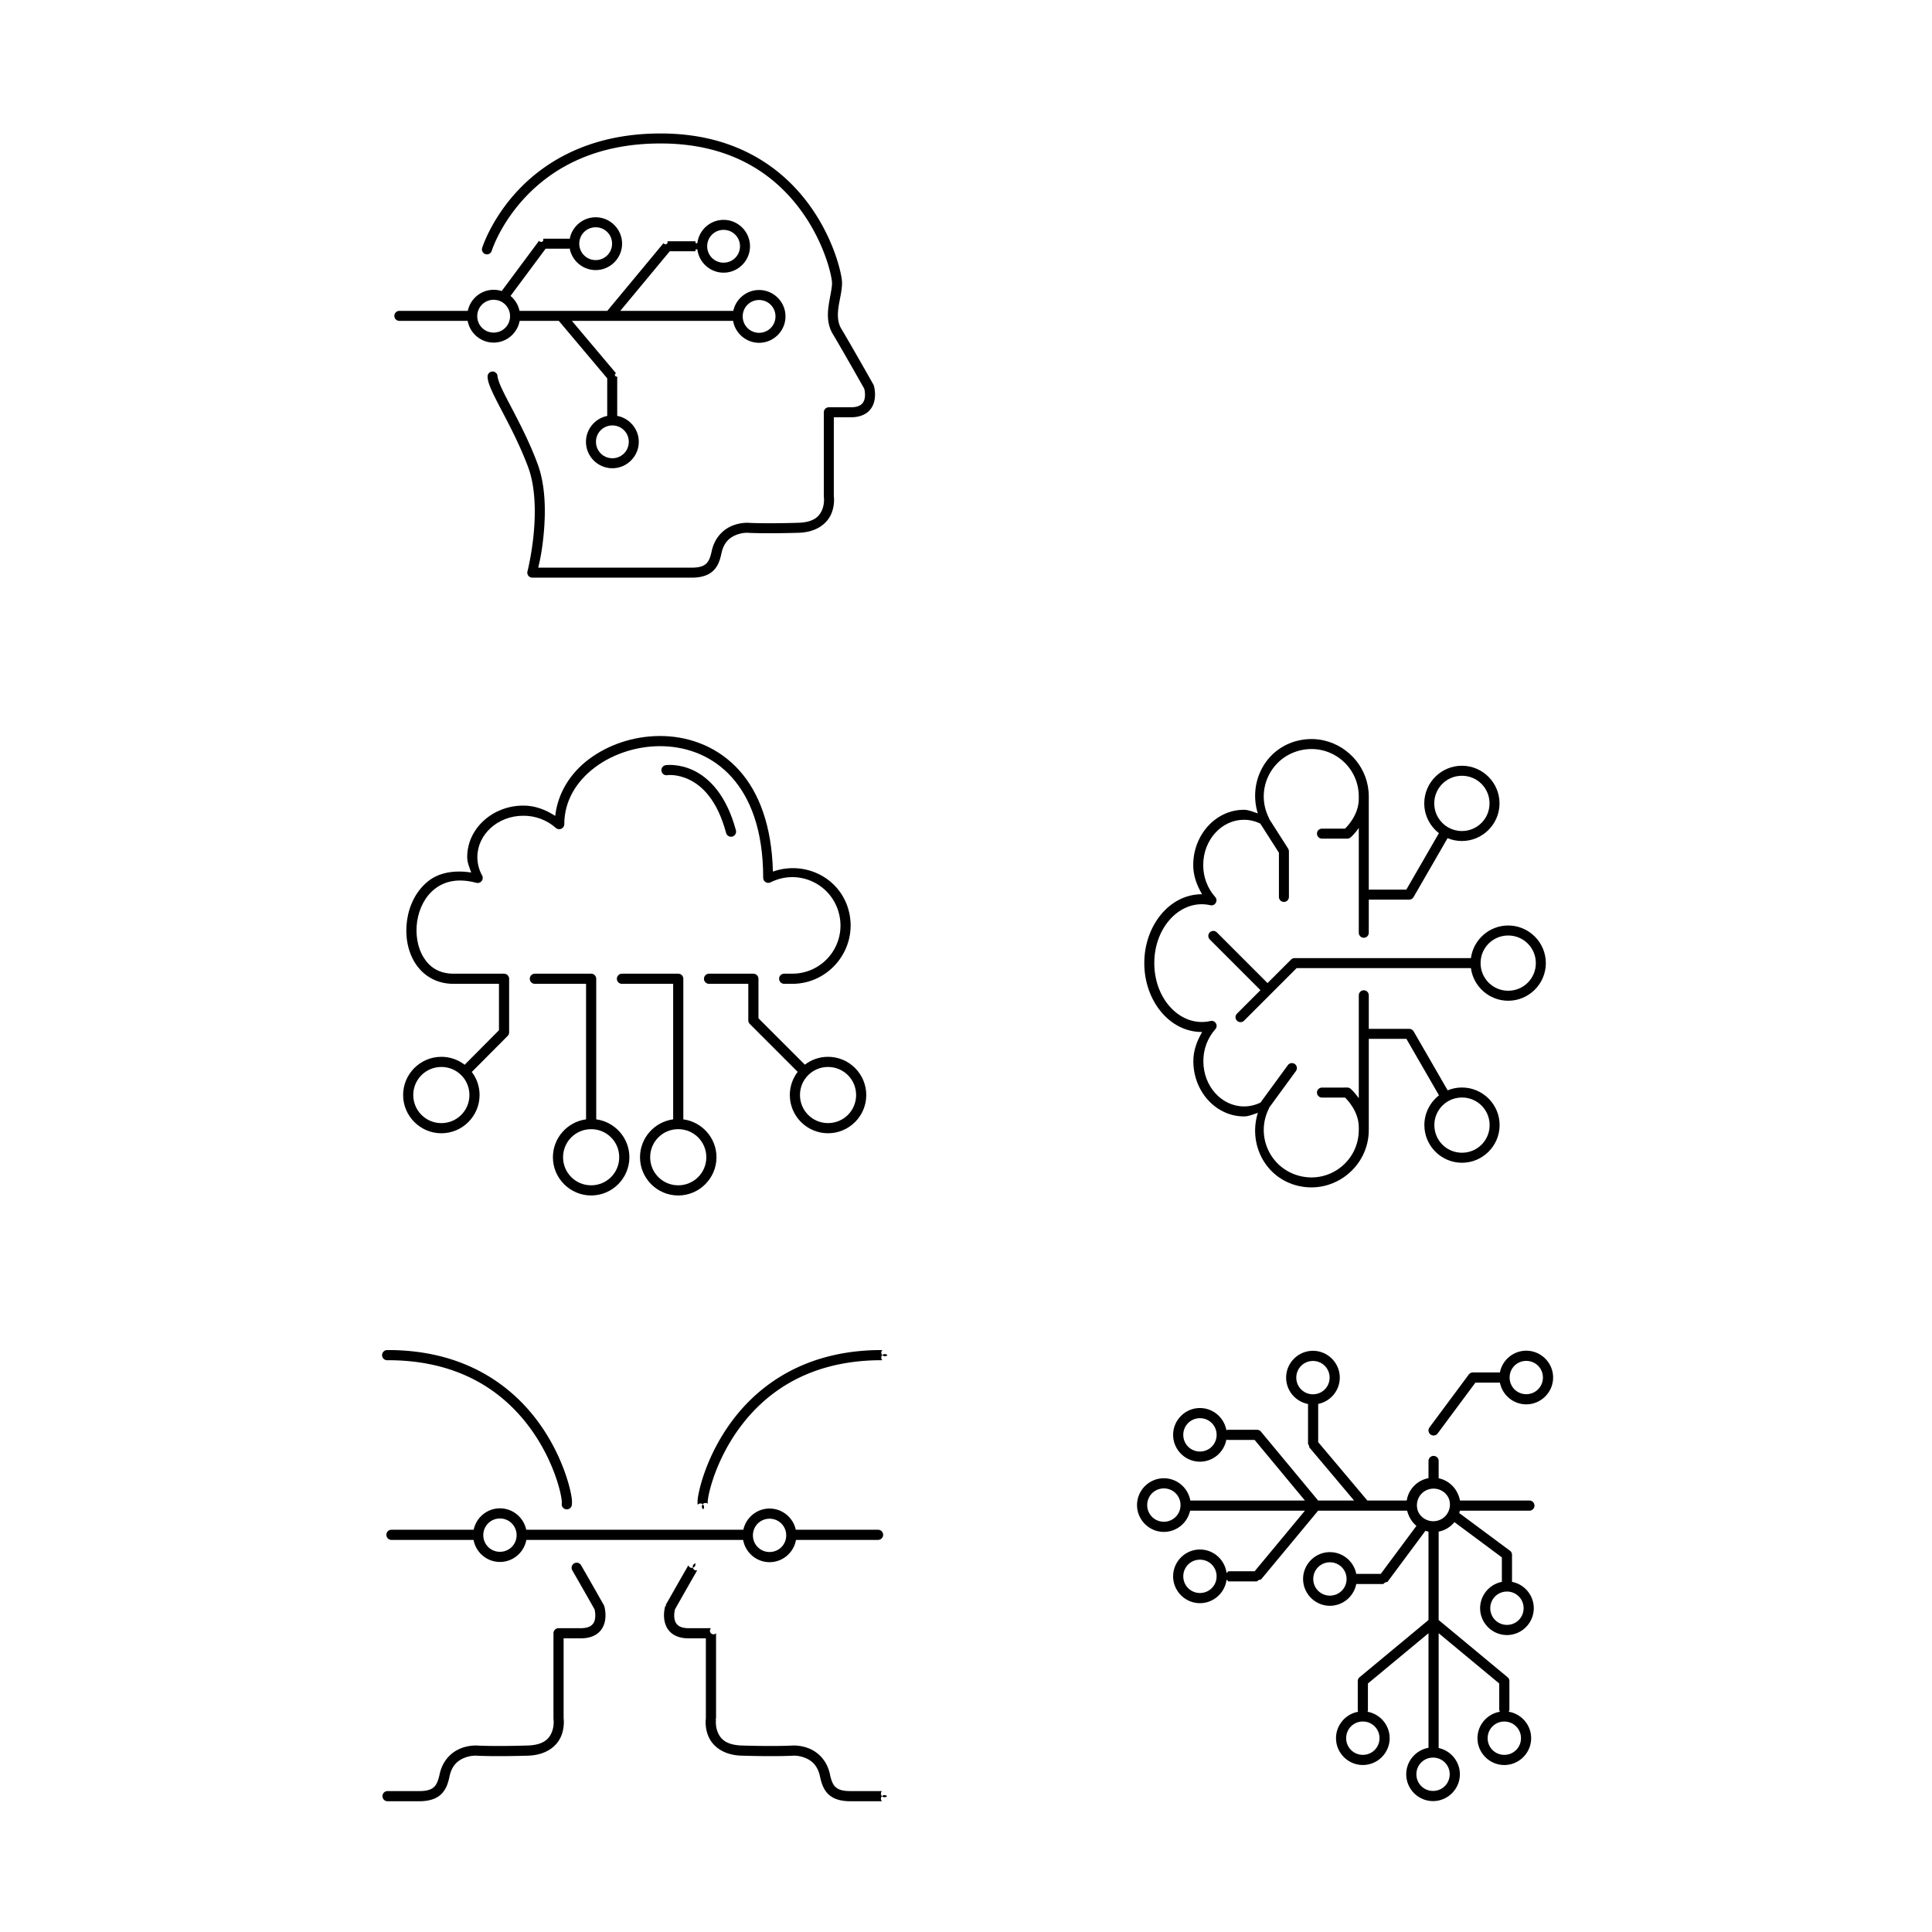 <?xml version="1.0" encoding="UTF-8" standalone="no"?>
<!-- Created with Inkscape (http://www.inkscape.org/) -->

<svg
   width="800"
   height="800"
   viewBox="0 0 211.667 211.667"
   version="1.1"
   id="svg1129"
   xmlns="http://www.w3.org/2000/svg"
   xmlns:svg="http://www.w3.org/2000/svg">
  <defs
     id="defs1126">
    <rect
       x="64.145"
       y="45.169"
       width="173.191"
       height="15.234"
       id="rect2140-1" />
    <rect
       x="64.145"
       y="45.169"
       width="39.113"
       height="36.391"
       id="rect2152-7" />
    <rect
       x="64.145"
       y="45.169"
       width="173.191"
       height="15.234"
       id="rect2166-7" />
    <rect
       x="64.145"
       y="45.169"
       width="41.311"
       height="24.961"
       id="rect2172-6" />
    <rect
       x="64.145"
       y="45.169"
       width="47.381"
       height="39.002"
       id="rect2026-5" />
    <rect
       x="64.145"
       y="45.169"
       width="173.191"
       height="15.234"
       id="rect1994" />
    <rect
       x="64.145"
       y="45.169"
       width="39.113"
       height="36.391"
       id="rect1996" />
    <rect
       x="64.145"
       y="45.169"
       width="173.191"
       height="15.234"
       id="rect1998" />
    <rect
       x="64.145"
       y="45.169"
       width="41.311"
       height="24.961"
       id="rect2000" />
    <rect
       x="64.145"
       y="45.169"
       width="47.381"
       height="39.002"
       id="rect2002" />
  </defs>
  <g
     id="layer1">
    <rect
       style="fill:#ffffff;stroke:none;stroke-width:3.967;stroke-linecap:square;stroke-linejoin:round"
       id="rect2699"
       width="211.667"
       height="211.667"
       x="0"
       y="1.7763568e-15" />
    <path
       id="path1826"
       style="color:#000000;fill:#000000;stroke-width:3.78;stroke-linecap:round;stroke-linejoin:round;stroke-miterlimit:9.455;-inkscape-stroke:none"
       d="M 271.895 55.189 C 243.521 55.495 225.36 66.899 214.414 78.432 C 203.115 90.336 199.34 102.482 199.34 102.482 A 2.067 2.067 0 0 0 200.699 105.066 A 2.067 2.067 0 0 0 203.289 103.709 C 203.289 103.709 206.756 92.507 217.412 81.281 C 228.068 70.055 245.739 58.909 274.613 59.328 C 303.417 59.746 320.556 72.801 330.76 86.502 C 335.861 93.352 339.189 100.381 341.229 106.02 C 342.248 108.839 342.944 111.307 343.383 113.223 C 343.821 115.138 343.988 116.601 343.988 116.943 C 343.988 119.356 343.071 122.75 342.564 126.43 C 342.058 130.109 342.011 134.262 344.283 138.049 C 348.031 144.295 357.057 160.265 357.305 160.703 C 357.337 160.83 357.863 162.838 357.475 164.727 C 357.274 165.7 356.887 166.516 356.146 167.148 C 355.406 167.781 354.21 168.335 351.998 168.381 L 342.66 168.381 A 2.067 2.067 0 0 0 340.594 170.447 L 340.594 205.188 A 2.067 2.067 0 0 0 340.615 205.504 C 340.615 205.504 340.978 208.145 339.898 210.738 C 338.818 213.331 336.67 215.939 330.016 216.135 C 315.565 216.561 309.338 216.143 309.338 216.143 A 2.067 2.067 0 0 0 309.316 216.143 C 309.316 216.143 306.161 215.942 302.709 217.359 C 299.257 218.777 295.347 222.072 294.154 228.264 L 294.168 228.189 C 293.663 230.403 293.054 231.975 292.027 232.965 C 291.001 233.955 289.366 234.686 285.953 234.686 L 222.506 234.686 C 222.923 232.932 223.964 228.984 224.713 221.42 C 225.607 212.387 225.726 201.076 222.225 191.693 C 218.867 182.697 214.705 174.732 211.395 168.41 C 209.739 165.249 208.299 162.5 207.283 160.275 C 206.267 158.051 205.732 156.282 205.703 155.574 A 2.067 2.067 0 0 0 203.555 153.596 A 2.067 2.067 0 0 0 201.578 155.742 C 201.656 157.662 202.432 159.593 203.525 161.988 C 204.619 164.383 206.08 167.172 207.734 170.33 C 211.042 176.647 215.104 184.437 218.35 193.133 C 221.451 201.442 221.462 212.301 220.6 221.014 C 219.737 229.727 218.068 236.234 218.068 236.234 A 2.067 2.067 0 0 0 220.076 238.818 L 285.953 238.818 C 289.998 238.818 292.939 237.829 294.898 235.939 C 296.858 234.05 297.636 231.578 298.199 229.111 A 2.067 2.067 0 0 0 298.213 229.045 C 299.157 224.147 301.754 222.218 304.273 221.184 C 306.786 220.152 309.043 220.267 309.057 220.268 C 309.057 220.268 315.566 220.697 330.133 220.268 C 337.987 220.036 342.129 216.139 343.715 212.332 C 345.176 208.824 344.797 205.582 344.727 205.074 L 344.727 172.516 L 352.043 172.516 A 2.067 2.067 0 0 0 352.08 172.516 C 354.985 172.455 357.257 171.64 358.834 170.293 C 360.411 168.946 361.19 167.172 361.521 165.561 C 362.184 162.337 361.27 159.42 361.27 159.42 A 2.067 2.067 0 0 0 361.086 158.984 C 361.086 158.984 351.722 142.411 347.828 135.922 C 346.254 133.298 346.207 130.3 346.662 126.998 C 347.117 123.696 348.123 120.278 348.123 116.943 C 348.123 115.848 347.893 114.391 347.414 112.301 C 346.936 110.21 346.197 107.588 345.119 104.609 C 342.964 98.653 339.469 91.279 334.074 84.035 C 323.284 69.547 304.716 55.631 274.674 55.195 L 274.672 55.195 C 273.735 55.182 272.81 55.18 271.895 55.189 z M 246.268 89.83 C 240.93 89.83 236.459 93.716 235.533 98.797 A -2.067 2.067 0 0 0 235.414 98.678 L 224.539 98.678 A -2.067 2.067 0 0 0 222.879 99.514 L 207.416 120.33 C 206.365 119.991 205.247 119.809 204.088 119.809 C 198.838 119.809 194.425 123.567 193.4 128.525 L 165.104 128.525 A 2.067 2.067 0 0 0 163.037 130.594 A 2.067 2.067 0 0 0 165.104 132.66 L 193.35 132.66 C 194.269 137.748 198.745 141.637 204.088 141.637 C 209.431 141.637 213.911 137.748 214.832 132.66 L 231.033 132.66 L 251.041 156.414 L 251.041 171.965 C 246.049 172.961 242.26 177.389 242.26 182.664 C 242.26 188.667 247.167 193.582 253.17 193.582 C 259.173 193.582 264.088 188.667 264.088 182.664 C 264.088 177.346 260.229 172.889 255.174 171.941 L 255.174 155.66 A -2.067 2.067 0 0 0 254.688 154.328 L 236.438 132.66 L 303.082 132.66 C 303.968 137.789 308.463 141.725 313.834 141.725 C 319.837 141.725 324.744 136.809 324.744 130.807 C 324.744 124.804 319.837 119.896 313.834 119.896 C 308.613 119.896 304.222 123.609 303.166 128.525 L 256.443 128.525 L 276.898 103.881 L 287.637 103.881 A -2.067 2.067 0 0 0 288.328 103.189 C 289.011 108.548 293.615 112.729 299.15 112.729 C 305.153 112.729 310.068 107.813 310.068 101.811 C 310.068 95.808 305.153 90.9 299.15 90.9 C 293.613 90.9 289.006 95.077 288.326 100.438 A -2.067 2.067 0 0 0 287.637 99.746 L 275.928 99.746 A -2.067 2.067 0 0 0 274.338 100.494 L 251.07 128.525 L 214.779 128.525 C 214.271 126.067 212.93 123.904 211.066 122.348 L 225.578 102.812 L 235.414 102.812 A -2.067 2.067 0 0 0 235.531 102.695 C 236.456 107.777 240.929 111.658 246.268 111.658 C 252.27 111.658 257.186 106.751 257.186 100.748 C 257.186 94.745 252.27 89.83 246.268 89.83 z M 246.268 93.965 C 250.036 93.965 253.051 96.98 253.051 100.748 C 253.051 104.517 250.036 107.525 246.268 107.525 C 242.499 107.525 239.49 104.517 239.49 100.748 C 239.49 96.98 242.499 93.965 246.268 93.965 z M 299.15 95.035 C 302.919 95.035 305.936 98.042 305.936 101.811 C 305.936 105.579 302.919 108.596 299.15 108.596 C 295.382 108.596 292.375 105.579 292.375 101.811 C 292.375 98.042 295.382 95.035 299.15 95.035 z M 204.088 123.941 C 207.856 123.941 210.871 126.958 210.871 130.727 C 210.871 134.495 207.856 137.502 204.088 137.502 C 200.319 137.502 197.311 134.495 197.311 130.727 C 197.311 126.958 200.319 123.941 204.088 123.941 z M 313.834 124.031 C 317.603 124.031 320.609 127.038 320.609 130.807 C 320.609 134.575 317.603 137.592 313.834 137.592 C 310.065 137.592 307.057 134.575 307.057 130.807 C 307.057 127.038 310.065 124.031 313.834 124.031 z M 253.17 175.889 C 256.938 175.889 259.953 178.896 259.953 182.664 C 259.953 186.433 256.938 189.449 253.17 189.449 C 249.401 189.449 246.393 186.433 246.393 182.664 C 246.393 178.896 249.401 175.889 253.17 175.889 z "
       transform="scale(0.265)" />
    <path
       id="circle1852"
       style="color:#000000;fill:#000000;stroke:none;stroke-width:4.134;stroke-linecap:round;stroke-linejoin:round;stroke-miterlimit:5.594;-inkscape-stroke:none"
       d="m 542.172,305.545 c -1.818,-0.002 -3.671,0.207 -5.531,0.648 -13.574,3.22 -20.609,17.266 -16.631,30.088 -1.907,-0.605 -3.742,-1.493 -5.758,-1.49 -11.606,0 -20.928,10.335 -20.936,22.811 -4e-5,0.002 0,0.003 0,0.006 v 0.008 c -0.03,4.35 1.48,8.401 3.662,12.1 -0.04,-4.1e-4 -0.077,-0.016 -0.117,-0.016 -0.005,-2e-5 -0.01,-2e-5 -0.016,0 -13.341,0 -23.762,12.978 -23.762,28.48 0,15.502 10.421,28.479 23.762,28.479 0.003,0 0.005,0 0.008,0 0.057,-1.1e-4 0.113,-0.021 0.17,-0.021 -2.181,3.698 -3.686,7.756 -3.654,12.105 v 0.008 c 0,0.002 -4e-5,0.004 0,0.008 0.008,12.476 9.322,22.803 20.928,22.803 2.009,0.003 3.841,-0.883 5.742,-1.484 -4.043,12.838 2.991,26.946 16.602,30.178 14.922,3.544 29.321,-7.88 29.256,-23.217 v -0.938 -0.002 -0.002 -0.002 -0.002 -36.607 h 15.541 l 13.49,23.369 c -3.679,2.847 -6.053,7.304 -6.053,12.301 0,8.567 6.978,15.564 15.545,15.564 8.567,0 15.566,-6.998 15.566,-15.564 0,-8.567 -7,-15.545 -15.566,-15.545 -2.093,0 -4.09,0.416 -5.914,1.17 l -14.078,-24.396 c -0.372,-0.639 -1.056,-1.03 -1.795,-1.027 h -16.736 v -13.875 c -3.1e-4,-1.142 -0.926,-2.067 -2.068,-2.066 -1.141,3.1e-4 -2.066,0.925 -2.066,2.066 v 42.535 c -1.735,-2.455 -3.359,-3.861 -3.359,-3.861 -0.38,-0.338 -0.871,-0.524 -1.379,-0.523 H 546.533 c -1.141,3.1e-4 -2.066,0.925 -2.066,2.066 -7.6e-4,1.142 0.925,2.068 2.066,2.068 h 9.545 c 0.742,0.719 5.684,5.627 5.684,12.326 v 0.008 0.945 c 0,0.003 0,0.005 0,0.008 0.054,12.758 -11.755,22.133 -24.168,19.186 -12.413,-2.948 -18.747,-16.628 -12.963,-28 0.055,-0.121 0.098,-0.247 0.129,-0.377 l 11.018,-15.066 c 0.676,-0.922 0.475,-2.219 -0.449,-2.893 -0.921,-0.672 -2.213,-0.471 -2.887,0.449 l -11.312,15.477 c -2.12,1.051 -4.453,1.601 -6.826,1.598 -0.002,0 -0.004,0 -0.006,0 -9.143,0 -16.795,-8.243 -16.795,-18.684 v -0.002 -0.002 -0.002 -0.002 -0.002 -0.002 -0.002 c -0.039,-4.873 1.728,-9.589 4.961,-13.236 1.335,-1.511 -0.061,-3.844 -2.023,-3.381 -1.18,0.276 -2.382,0.412 -3.594,0.414 -10.62,0 -19.629,-10.68 -19.629,-24.346 0,-13.663 9.005,-24.341 19.621,-24.346 1.198,0.005 2.392,0.14 3.559,0.412 1.958,0.452 3.344,-1.873 2.016,-3.381 -3.233,-3.647 -5,-8.361 -4.961,-13.234 v -0.002 -0.002 -0.002 -0.002 -0.002 -0.002 -0.002 -0.002 c 0,-10.441 7.658,-18.691 16.801,-18.691 2.365,-0.003 4.694,0.55 6.809,1.594 l 3.841,6.021 3.841,6.021 v 18.264 c 3.1e-4,1.141 0.925,2.066 2.066,2.066 1.142,7.7e-4 2.068,-0.925 2.068,-2.066 v -18.869 c -7.7e-4,-0.392 -0.113,-0.777 -0.324,-1.107 l -7.799,-12.221 c -0.035,-0.172 -0.091,-0.34 -0.168,-0.498 -5.713,-11.366 0.638,-24.974 13.016,-27.91 12.377,-2.936 24.16,6.377 24.16,19.098 v 0.943 c 0,6.699 -4.942,11.61 -5.684,12.328 h -9.545 c -1.141,3.1e-4 -2.066,0.925 -2.066,2.066 -7.7e-4,1.142 0.925,2.068 2.066,2.068 h 10.49 c 0.509,4.7e-4 1,-0.187 1.379,-0.525 0,0 1.624,-1.405 3.359,-3.859 v 27.541 15.76 c -7.7e-4,1.142 0.925,2.068 2.066,2.068 1.143,7.7e-4 2.069,-0.926 2.068,-2.068 v -13.693 h 16.705 c 0.739,0.001 1.423,-0.393 1.793,-1.033 l 14.076,-24.385 c 1.827,0.757 3.828,1.176 5.922,1.176 8.567,0 15.553,-6.994 15.553,-15.561 0,-8.567 -6.986,-15.553 -15.553,-15.553 -8.567,0 -15.561,6.986 -15.561,15.553 0,4.999 2.382,9.462 6.068,12.312 l -13.488,23.357 h -15.516 v -37.553 -0.943 c -5.2e-4,-11.47 -8.086,-20.728 -18.404,-23.15 -1.72,-0.404 -3.502,-0.617 -5.32,-0.619 z m 62.221,15.176 c 6.333,0 11.42,5.087 11.42,11.42 0,6.333 -5.087,11.428 -11.42,11.428 -2.01,0 -3.896,-0.514 -5.533,-1.418 -0.059,-0.042 -0.119,-0.081 -0.182,-0.117 -0.037,-0.019 -0.075,-0.036 -0.113,-0.053 -3.357,-1.986 -5.6,-5.64 -5.6,-9.84 0,-6.333 5.095,-11.42 11.428,-11.42 z m 19.148,61.904 c -7.866,0 -14.404,5.891 -15.422,13.486 h -72.91 c -0.548,2.1e-4 -1.073,0.218 -1.461,0.605 l -9.715,9.715 -20.957,-20.965 c -0.388,-0.388 -0.914,-0.606 -1.463,-0.605 -0.548,1.8e-4 -1.073,0.218 -1.461,0.605 -0.808,0.807 -0.808,2.117 0,2.924 l 20.959,20.963 -9.709,9.709 c -0.808,0.807 -0.808,2.117 0,2.924 0.807,0.808 2.117,0.808 2.924,0 l 21.74,-21.74 h 72.053 c 1.017,7.596 7.555,13.486 15.422,13.486 8.567,0 15.553,-6.986 15.553,-15.553 0,-8.567 -6.986,-15.555 -15.553,-15.555 z m 0,4.135 c 6.333,0 11.42,5.087 11.42,11.42 0,6.333 -5.087,11.42 -11.42,11.42 -6.333,0 -11.428,-5.087 -11.428,-11.42 0,-6.333 5.095,-11.42 11.428,-11.42 z m -19.121,66.979 c 6.333,0 11.436,5.083 11.436,11.416 0,6.333 -5.103,11.418 -11.436,11.418 -6.333,0 -11.416,-5.085 -11.416,-11.418 0,-4.182 2.217,-7.818 5.547,-9.807 0.058,-0.023 0.116,-0.05 0.172,-0.078 0.067,-0.04 0.131,-0.084 0.193,-0.131 1.63,-0.893 3.504,-1.4 5.504,-1.4 z"
       transform="scale(0.265)" />
    <g
       id="g1884"
       transform="matrix(-2.572,0,0,2.572,-960.965,-880.309)"
       style="stroke-width:0.817">
      <path
         id="path1880"
         style="color:#000000;fill:#000000;stroke-width:2.1;stroke-linecap:round;stroke-linejoin:round;stroke-miterlimit:9.455;-inkscape-stroke:none"
         d="M 160.002 558.232 A 2.1 2.1 0 0 0 157.906 560.338 A 2.1 2.1 0 0 0 160.01 562.434 C 160.591 562.433 161.178 562.434 161.773 562.434 C 191.021 562.868 208.427 576.125 218.791 590.041 C 223.975 597.002 227.357 604.14 229.43 609.869 C 230.466 612.734 231.176 615.247 231.621 617.193 C 232.067 619.14 232.234 620.625 232.234 620.973 C 232.234 621.31 232.227 621.57 232.205 621.77 A 2.1 2.1 0 0 0 234.064 624.094 A 2.1 2.1 0 0 0 236.383 622.234 C 236.438 621.734 236.436 621.31 236.436 620.973 C 236.436 619.86 236.205 618.38 235.719 616.256 C 235.233 614.132 234.474 611.472 233.379 608.445 C 231.189 602.393 227.648 594.892 222.166 587.531 C 211.202 572.81 192.328 558.676 161.803 558.232 A 2.1 2.1 0 0 0 161.773 558.232 C 161.182 558.232 160.591 558.232 160.002 558.232 z M 362.994 558.234 C 332.469 558.678 313.604 572.814 302.641 587.535 C 297.159 594.896 293.611 602.391 291.422 608.443 C 290.327 611.47 289.574 614.136 289.088 616.26 C 288.601 618.384 288.369 619.858 288.369 620.971 C 288.369 621.308 288.363 621.727 288.414 622.217 A -2.1 2.1 0 0 0 290.715 624.096 A -2.1 2.1 0 0 0 292.594 621.789 C 292.568 621.577 292.568 621.308 292.568 620.971 C 292.568 620.623 292.736 619.14 293.182 617.193 C 293.627 615.247 294.335 612.734 295.371 609.869 C 297.444 604.14 300.822 597.004 306.006 590.043 C 316.373 576.122 333.788 562.858 363.055 562.434 C 363.64 562.434 364.218 562.433 364.789 562.434 A -2.1 2.1 0 0 0 366.893 560.334 A -2.1 2.1 0 0 0 364.793 558.234 C 364.204 558.234 363.617 558.234 363.025 558.234 A -2.1 2.1 0 0 0 362.994 558.234 z M 206.648 623.682 C 201.312 623.682 196.826 627.499 195.787 632.539 L 161.773 632.539 A 2.1 2.1 0 0 0 159.678 634.643 A 2.1 2.1 0 0 0 161.773 636.74 L 195.738 636.74 C 196.675 641.907 201.222 645.855 206.648 645.855 C 212.075 645.855 216.622 641.907 217.559 636.74 L 307.227 636.74 C 308.127 641.951 312.694 645.945 318.152 645.945 C 323.61 645.945 328.178 641.951 329.078 636.74 L 363.027 636.74 A 2.1 2.1 0 0 0 365.123 634.643 A 2.1 2.1 0 0 0 363.027 632.539 L 328.994 632.539 C 327.921 627.543 323.457 623.77 318.152 623.77 C 312.848 623.77 308.384 627.543 307.311 632.539 L 217.51 632.539 C 216.471 627.499 211.985 623.682 206.648 623.682 z M 206.648 627.881 C 210.478 627.881 213.535 630.94 213.535 634.77 C 213.535 638.599 210.478 641.656 206.648 641.656 C 202.819 641.656 199.762 638.599 199.762 634.77 C 199.762 630.94 202.819 627.881 206.648 627.881 z M 318.152 627.971 C 321.981 627.971 325.039 631.028 325.039 634.857 C 325.039 638.687 321.981 641.744 318.152 641.744 C 314.323 641.744 311.266 638.687 311.266 634.857 C 311.266 631.028 314.323 627.971 318.152 627.971 z M 238.379 646.162 A 2.1 2.1 0 0 0 237.328 646.447 A 2.1 2.1 0 0 0 236.561 649.311 C 240.744 656.56 245.575 665.11 245.766 665.447 C 245.798 665.574 246.33 667.617 245.936 669.537 C 245.732 670.526 245.337 671.353 244.584 671.996 C 243.831 672.639 242.617 673.195 240.369 673.242 L 230.883 673.242 A 2.1 2.1 0 0 0 228.779 675.348 L 228.779 710.646 A 2.1 2.1 0 0 0 228.809 710.965 C 228.809 710.965 229.176 713.653 228.078 716.287 C 226.981 718.922 224.793 721.572 218.031 721.771 C 203.349 722.204 197.023 721.771 197.023 721.771 A 2.1 2.1 0 0 0 197.008 721.771 C 197.008 721.771 193.799 721.572 190.291 723.012 C 186.796 724.446 182.846 727.776 181.617 734.021 C 181.104 736.268 180.482 737.87 179.439 738.875 C 178.396 739.881 176.727 740.617 173.26 740.617 L 160.158 740.617 A 2.1 2.1 0 0 0 158.061 742.715 A 2.1 2.1 0 0 0 160.158 744.818 L 173.26 744.818 C 177.369 744.818 180.364 743.814 182.355 741.895 C 184.346 739.975 185.135 737.461 185.707 734.955 A 2.1 2.1 0 0 0 185.721 734.883 C 186.68 729.906 189.324 727.946 191.885 726.895 C 194.438 725.846 196.729 725.964 196.742 725.965 C 196.742 725.965 203.355 726.409 218.156 725.973 C 226.136 725.738 230.342 721.772 231.953 717.904 C 233.363 714.52 233.075 711.258 232.98 710.496 L 232.98 677.443 L 240.414 677.443 A 2.1 2.1 0 0 0 240.457 677.443 C 243.409 677.382 245.714 676.56 247.316 675.191 C 248.919 673.823 249.718 672.017 250.055 670.379 C 250.728 667.104 249.789 664.143 249.789 664.143 A 2.1 2.1 0 0 0 249.604 663.699 C 249.604 663.699 244.481 654.633 240.199 647.215 A 2.1 2.1 0 0 0 238.922 646.232 A 2.1 2.1 0 0 0 238.379 646.162 z M 287.471 646.443 L 287.451 646.445 A -2.1 2.1 0 0 0 284.584 647.215 C 280.303 654.633 275.18 663.701 275.18 663.701 A -2.1 2.1 0 0 0 274.994 664.143 C 274.994 664.143 274.061 667.106 274.734 670.381 C 275.071 672.018 275.868 673.825 277.471 675.193 C 279.073 676.561 281.376 677.387 284.328 677.449 A -2.1 2.1 0 0 0 284.369 677.449 L 291.805 677.449 L 291.805 710.562 C 291.725 711.145 291.364 714.387 292.83 717.906 C 294.441 721.774 298.649 725.735 306.629 725.969 C 321.43 726.405 328.043 725.969 328.043 725.969 C 328.057 725.968 330.348 725.85 332.9 726.898 C 335.461 727.95 338.105 729.908 339.064 734.885 A -2.1 2.1 0 0 0 339.09 734.955 C 339.662 737.461 340.454 739.977 342.445 741.896 C 344.436 743.816 347.427 744.816 351.537 744.816 L 364.639 744.816 A -2.1 2.1 0 0 0 366.738 742.717 A -2.1 2.1 0 0 0 364.639 740.617 L 351.537 740.617 C 348.069 740.617 346.403 739.879 345.359 738.873 C 344.316 737.867 343.697 736.27 343.184 734.021 L 343.209 734.09 C 341.997 727.798 338.027 724.45 334.52 723.01 C 331.011 721.571 327.803 721.773 327.803 721.773 A -2.1 2.1 0 0 0 327.777 721.773 C 327.777 721.773 321.452 722.206 306.77 721.773 C 300.008 721.574 297.82 718.922 296.723 716.287 C 295.625 713.652 295.994 710.969 295.994 710.969 A -2.1 2.1 0 0 0 296.02 710.646 L 296.02 675.348 A -2.1 2.1 0 0 0 293.92 673.248 L 284.432 673.248 C 282.184 673.201 280.97 672.641 280.217 671.998 C 279.464 671.355 279.068 670.524 278.865 669.535 C 278.469 667.613 279.01 665.558 279.041 665.438 C 279.238 665.089 284.057 656.557 288.238 649.312 A -2.1 2.1 0 0 0 287.471 646.443 z "
         transform="matrix(-0.103,0,0,0.103,-373.637,342.277)" />
    </g>
    <path
       id="path1904"
       style="color:#000000;fill:#000000;stroke-width:3.78;stroke-linecap:round;stroke-linejoin:round;stroke-miterlimit:5.594;-inkscape-stroke:none"
       d="m 272.365,304.287 c -10.57,0.106 -20.941,3.602 -28.926,9.605 -7.606,5.718 -12.819,13.9 -13.9,23.43 -3.962,-2.578 -8.419,-4.301 -13.197,-4.266 h -0.016 c -12.676,0.008 -23.172,9.475 -23.172,21.268 -0.004,2.241 0.92,4.299 1.654,6.398 -7.081,-1.089 -13.239,0.058 -17.592,3.434 -5.044,3.911 -7.967,9.902 -8.902,16.107 -0.936,6.206 0.078,12.702 3.256,17.805 3.177,5.101 8.713,8.71 16.018,8.682 h 0.953 8.873 8.873 v 19.178 l -14.186,14.271 c -2.668,-2.058 -6.008,-3.285 -9.627,-3.285 -8.705,0 -15.816,7.092 -15.816,15.797 0,8.705 7.112,15.814 15.816,15.814 8.705,0 15.795,-7.11 15.795,-15.814 0,-3.576 -1.197,-6.88 -3.211,-9.531 l 14.824,-14.904 c 0.39,-0.395 0.608,-0.929 0.605,-1.484 v -22.145 c -0.001,-0.556 -0.223,-1.09 -0.617,-1.482 -0.393,-0.393 -0.925,-0.614 -1.48,-0.615 h -10.977 -8.873 -0.953 c -0.005,-1e-5 -0.009,-1e-5 -0.014,0 -5.979,0.026 -9.908,-2.639 -12.439,-6.703 -2.531,-4.064 -3.466,-9.635 -2.664,-14.955 0.802,-5.32 3.305,-10.311 7.314,-13.42 4.009,-3.109 9.538,-4.53 17.156,-2.488 1.79,0.477 3.276,-1.429 2.377,-3.049 -1.294,-2.325 -1.968,-4.944 -1.963,-7.604 v -0.002 -0.002 -0.002 -0.002 c 0,-9.29 8.378,-17.066 18.986,-17.066 0.005,1e-5 0.009,1e-5 0.014,0 4.952,-0.039 9.743,1.758 13.449,5.043 1.355,1.199 3.491,0.237 3.492,-1.572 0,-9.572 4.98,-17.694 12.668,-23.475 7.688,-5.78 18.061,-9.082 28.375,-8.74 10.314,0.341 20.519,4.254 28.215,12.844 7.696,8.59 12.969,21.967 12.969,41.553 -6.9e-4,1.566 1.651,2.582 3.049,1.875 11.549,-5.805 25.378,0.637 28.361,13.213 2.983,12.577 -6.481,24.552 -19.406,24.553 h -0.959 -2.363 c -1.159,-0.002 -2.101,0.936 -2.104,2.096 -0.003,1.163 0.94,2.107 2.104,2.105 h 2.363 0.959 c 15.539,-3.4e-4 27.082,-14.601 23.496,-29.721 -3.347,-14.11 -18.216,-21.383 -31.477,-16.689 -0.473,-18.92 -5.739,-32.722 -13.863,-41.789 -8.509,-9.497 -19.91,-13.866 -31.203,-14.24 -0.706,-0.023 -1.411,-0.03 -2.115,-0.023 z m 4.314,11.957 c -0.927,0.013 -1.461,0.092 -1.461,0.092 -1.145,0.173 -1.934,1.24 -1.764,2.385 0.173,1.145 1.24,1.934 2.385,1.764 0,0 4.081,-0.64 9.264,1.912 5.183,2.552 11.415,8.279 15.088,21.984 0.301,1.118 1.451,1.782 2.57,1.482 1.124,-0.298 1.793,-1.453 1.49,-2.576 -3.91,-14.592 -11.028,-21.576 -17.295,-24.662 -3.134,-1.543 -6.065,-2.115 -8.217,-2.303 -0.807,-0.07 -1.505,-0.086 -2.061,-0.078 z M 221.125,402.549 c -1.16,-0.002 -2.102,0.937 -2.104,2.098 -0.002,1.163 0.941,2.105 2.104,2.104 h 21.17 v 56.021 c -7.717,1.034 -13.707,7.673 -13.707,15.664 0,8.705 7.108,15.805 15.812,15.805 8.705,0 15.805,-7.1 15.805,-15.805 0,-7.994 -5.989,-14.635 -13.709,-15.666 v -58.123 c -0.002,-1.157 -0.939,-2.095 -2.096,-2.098 z m 36.008,0 c -1.16,-0.002 -2.102,0.937 -2.104,2.098 -0.002,1.163 0.941,2.105 2.104,2.104 h 21.172 v 56.02 c -7.72,1.031 -13.709,7.672 -13.709,15.666 0,8.705 7.1,15.805 15.805,15.805 8.705,0 15.812,-7.1 15.812,-15.805 0,-7.991 -5.99,-14.63 -13.707,-15.664 v -58.125 c -0.002,-1.161 -0.945,-2.1 -2.105,-2.098 z m 36.002,0 c -1.157,0.002 -2.094,0.94 -2.096,2.098 -0.002,1.159 0.936,2.101 2.096,2.104 h 16.232 v 15.104 c 0.002,0.557 0.226,1.09 0.621,1.482 l 19.795,19.797 c -2.039,2.662 -3.252,5.985 -3.252,9.584 0,8.705 7.1,15.805 15.805,15.805 8.705,0 15.805,-7.1 15.805,-15.805 0,-8.705 -7.1,-15.805 -15.805,-15.805 -3.599,0 -6.924,1.213 -9.586,3.252 l -19.182,-19.182 v -16.336 c -0.002,-1.158 -0.94,-2.096 -2.098,-2.098 z m -110.66,38.562 c 3.189,0 6.065,1.269 8.156,3.332 0.03,0.04 0.062,0.078 0.096,0.115 0.032,0.028 0.064,0.054 0.098,0.08 2.015,2.084 3.25,4.926 3.25,8.072 0,6.434 -5.165,11.619 -11.6,11.619 -6.434,0 -11.619,-5.185 -11.619,-11.619 0,-6.434 5.185,-11.6 11.619,-11.6 z m 159.861,0 c 6.435,0 11.604,5.171 11.604,11.605 0,6.434 -5.169,11.604 -11.604,11.604 -6.435,0 -11.605,-5.169 -11.605,-11.604 0,-3.19 1.27,-6.07 3.336,-8.162 0.021,-0.015 0.041,-0.031 0.06,-0.047 0.042,-0.043 0.083,-0.087 0.121,-0.133 2.086,-2.022 4.936,-3.264 8.088,-3.264 z m -97.936,25.719 c 6.435,0 11.604,5.171 11.604,11.605 0,6.434 -5.169,11.604 -11.604,11.604 -6.435,0 -11.613,-5.169 -11.613,-11.604 0,-6.435 5.179,-11.605 11.613,-11.605 z m 36,0 c 6.435,0 11.613,5.171 11.613,11.605 0,6.434 -5.179,11.604 -11.613,11.604 -6.435,0 -11.604,-5.169 -11.604,-11.604 0,-6.435 5.169,-11.605 11.604,-11.605 z"
       transform="scale(0.265)" />
    <path
       id="polyline1928"
       style="color:#000000;fill:#000000;stroke-width:0.217;stroke-linecap:round;stroke-linejoin:round;stroke-miterlimit:9.455;-inkscape-stroke:none"
       d="M 630.994 558.42 C 625.609 558.42 621.09 562.31 620.105 567.418 A 2.1 2.1 0 0 0 619.975 567.414 L 608.924 567.414 A 2.1 2.1 0 0 0 607.236 568.262 L 590.996 590.125 A 2.1 2.1 0 0 0 591.432 593.064 A 2.1 2.1 0 0 0 594.369 592.631 L 609.979 571.615 L 619.975 571.615 A 2.1 2.1 0 0 0 620.107 571.609 C 621.096 576.713 625.613 580.596 630.994 580.596 C 637.093 580.596 642.1 575.607 642.1 569.508 C 642.1 563.409 637.093 558.42 630.994 558.42 z M 542.812 558.463 C 536.713 558.463 531.725 563.45 531.725 569.549 C 531.725 574.953 535.641 579.485 540.777 580.447 L 540.777 596.992 A 2.1 -2.1 0 0 0 541.271 598.344 L 559.814 620.359 L 544.951 620.359 L 521.307 591.873 A 2.1 2.1 0 0 0 519.689 591.113 L 507.793 591.113 A 2.1 2.1 0 0 0 507.012 591.275 C 506.089 586.091 501.533 582.125 496.094 582.125 C 489.995 582.125 485.006 587.114 485.006 593.213 C 485.006 599.312 489.995 604.301 496.094 604.301 C 501.533 604.301 506.089 600.334 507.012 595.15 A 2.1 2.1 0 0 0 507.793 595.314 L 518.703 595.314 L 539.49 620.359 L 492.1 620.359 C 491.199 615.149 486.632 611.154 481.174 611.154 C 475.075 611.154 470.086 616.143 470.086 622.242 C 470.086 628.341 475.075 633.33 481.174 633.33 C 486.479 633.33 490.943 629.555 492.016 624.559 L 539.49 624.559 L 518.703 649.604 L 507.793 649.604 A 2.1 -2.1 0 0 0 507.092 650.305 C 506.399 644.859 501.718 640.615 496.092 640.615 C 489.993 640.615 485.006 645.604 485.006 651.703 C 485.006 657.802 489.993 662.791 496.092 662.791 C 501.717 662.791 506.397 658.546 507.09 653.102 A 2.1 -2.1 0 0 0 507.793 653.805 L 519.689 653.805 A 2.1 -2.1 0 0 0 521.307 653.045 L 544.951 624.559 L 581.758 624.559 C 581.927 625.277 582.166 625.969 582.469 626.627 C 583.164 628.267 584.244 629.71 585.594 630.838 L 570.85 650.689 L 560.854 650.689 A 2.1 -2.1 0 0 0 560.734 650.809 C 559.794 645.646 555.25 641.701 549.826 641.701 C 543.727 641.701 538.738 646.688 538.738 652.787 C 538.738 658.886 543.727 663.875 549.826 663.875 C 555.249 663.875 559.791 659.931 560.732 654.77 A 2.1 -2.1 0 0 0 560.854 654.891 L 571.906 654.891 A 2.1 -2.1 0 0 0 573.592 654.041 L 589.307 632.889 C 589.721 633.022 590.146 633.131 590.58 633.215 L 590.58 669.762 L 562.098 693.402 A 2.1 2.1 0 0 0 561.338 695.018 L 561.338 706.916 A 2.1 2.1 0 0 0 561.502 707.697 C 556.317 708.619 552.35 713.174 552.35 718.613 C 552.35 724.712 557.338 729.701 563.438 729.701 C 569.537 729.701 574.525 724.712 574.525 718.613 C 574.525 713.174 570.559 708.62 565.375 707.697 A 2.1 2.1 0 0 0 565.539 706.916 L 565.539 696.004 L 590.58 675.221 L 590.58 722.605 C 585.37 723.506 581.375 728.073 581.375 733.531 C 581.375 739.63 586.364 744.619 592.463 744.619 C 598.562 744.619 603.551 739.63 603.551 733.531 C 603.551 728.226 599.777 723.762 594.781 722.689 L 594.781 675.217 L 619.828 696.004 L 619.828 706.916 A 2.1 2.1 0 0 0 620.143 707.676 C 614.883 708.535 610.836 713.126 610.836 718.619 C 610.836 724.718 615.825 729.707 621.924 729.707 C 628.023 729.707 633.02 724.718 633.02 718.619 C 633.02 713.128 628.969 708.538 623.711 707.678 A 2.1 2.1 0 0 0 624.027 706.916 L 624.027 695.018 A 2.1 2.1 0 0 0 623.27 693.402 L 594.781 669.756 L 594.781 633.217 C 597.392 632.712 599.685 631.284 601.301 629.289 L 620.914 643.859 L 620.914 653.854 A 2.1 2.1 0 0 0 620.967 653.982 C 615.837 654.951 611.922 659.48 611.922 664.879 C 611.922 670.978 616.918 675.975 623.018 675.975 C 629.117 675.975 634.104 670.978 634.104 664.879 C 634.104 659.49 630.21 654.968 625.096 653.988 A 2.1 2.1 0 0 0 625.113 653.854 L 625.113 642.803 A 2.1 2.1 0 0 0 624.266 641.117 L 603.295 625.541 C 603.393 625.219 603.478 624.892 603.547 624.559 L 632.295 624.559 A 2.1 2.1 0 0 0 634.393 622.455 A 2.1 2.1 0 0 0 632.295 620.359 L 603.596 620.359 C 603.428 619.436 603.146 618.552 602.764 617.723 C 601.356 614.41 598.381 611.908 594.781 611.166 L 594.781 604.008 A 2.1 2.1 0 0 0 592.684 601.912 A 2.1 2.1 0 0 0 590.58 604.008 L 590.58 611.117 C 585.953 611.956 582.302 615.69 581.59 620.359 L 565.305 620.359 L 544.979 596.225 L 544.979 580.422 C 550.05 579.408 553.9 574.908 553.9 569.549 C 553.9 563.45 548.912 558.463 542.812 558.463 z M 630.994 562.635 C 634.823 562.635 637.885 565.679 637.885 569.508 C 637.885 573.337 634.823 576.4 630.994 576.4 C 627.165 576.4 624.121 573.337 624.121 569.508 C 624.121 565.679 627.165 562.635 630.994 562.635 z M 542.812 562.662 C 546.642 562.662 549.699 565.72 549.699 569.549 C 549.699 573.378 546.642 576.438 542.812 576.438 C 538.983 576.438 535.926 573.378 535.926 569.549 C 535.926 565.72 538.983 562.662 542.812 562.662 z M 496.094 586.322 C 499.923 586.322 502.986 589.384 502.986 593.213 C 502.986 597.042 499.923 600.105 496.094 600.105 C 492.265 600.105 489.201 597.042 489.201 593.213 C 489.201 589.384 492.265 586.322 496.094 586.322 z M 481.174 615.354 C 485.003 615.354 488.061 618.413 488.061 622.242 C 488.061 626.071 485.003 629.129 481.174 629.129 C 477.345 629.129 474.287 626.071 474.287 622.242 C 474.287 618.413 477.345 615.354 481.174 615.354 z M 592.684 615.443 C 595.456 615.443 597.824 617.047 598.92 619.385 C 599.254 620.197 599.439 621.089 599.439 622.027 C 599.439 625.856 596.38 628.914 592.551 628.914 C 589.773 628.914 587.402 627.305 586.309 624.959 C 585.978 624.15 585.797 623.263 585.797 622.33 C 585.797 618.501 588.854 615.443 592.684 615.443 z M 496.092 644.816 C 499.921 644.816 502.98 647.874 502.98 651.703 C 502.98 655.532 499.921 658.59 496.092 658.59 C 492.263 658.59 489.205 655.532 489.205 651.703 C 489.205 647.874 492.263 644.816 496.092 644.816 z M 549.826 645.9 C 553.655 645.9 556.713 648.958 556.713 652.787 C 556.713 656.616 553.655 659.676 549.826 659.676 C 545.997 659.676 542.938 656.616 542.938 652.787 C 542.938 648.958 545.997 645.9 549.826 645.9 z M 623.018 657.992 C 626.847 657.992 629.904 661.05 629.904 664.879 C 629.904 668.708 626.847 671.773 623.018 671.773 C 619.188 671.773 616.121 668.708 616.121 664.879 C 616.121 661.05 619.188 657.992 623.018 657.992 z M 563.438 711.723 C 567.267 711.723 570.33 714.784 570.33 718.613 C 570.33 722.442 567.267 725.506 563.438 725.506 C 559.608 725.506 556.545 722.442 556.545 718.613 C 556.545 714.784 559.608 711.723 563.438 711.723 z M 621.924 711.732 C 625.753 711.732 628.818 714.79 628.818 718.619 C 628.818 722.448 625.753 725.508 621.924 725.508 C 618.095 725.508 615.037 722.448 615.037 718.619 C 615.037 714.79 618.095 711.732 621.924 711.732 z M 592.463 726.645 C 596.292 726.645 599.35 729.702 599.35 733.531 C 599.35 737.36 596.292 740.418 592.463 740.418 C 588.634 740.418 585.576 737.36 585.576 733.531 C 585.576 729.702 588.634 726.645 592.463 726.645 z "
       transform="scale(0.265)" />
  </g>
</svg>
